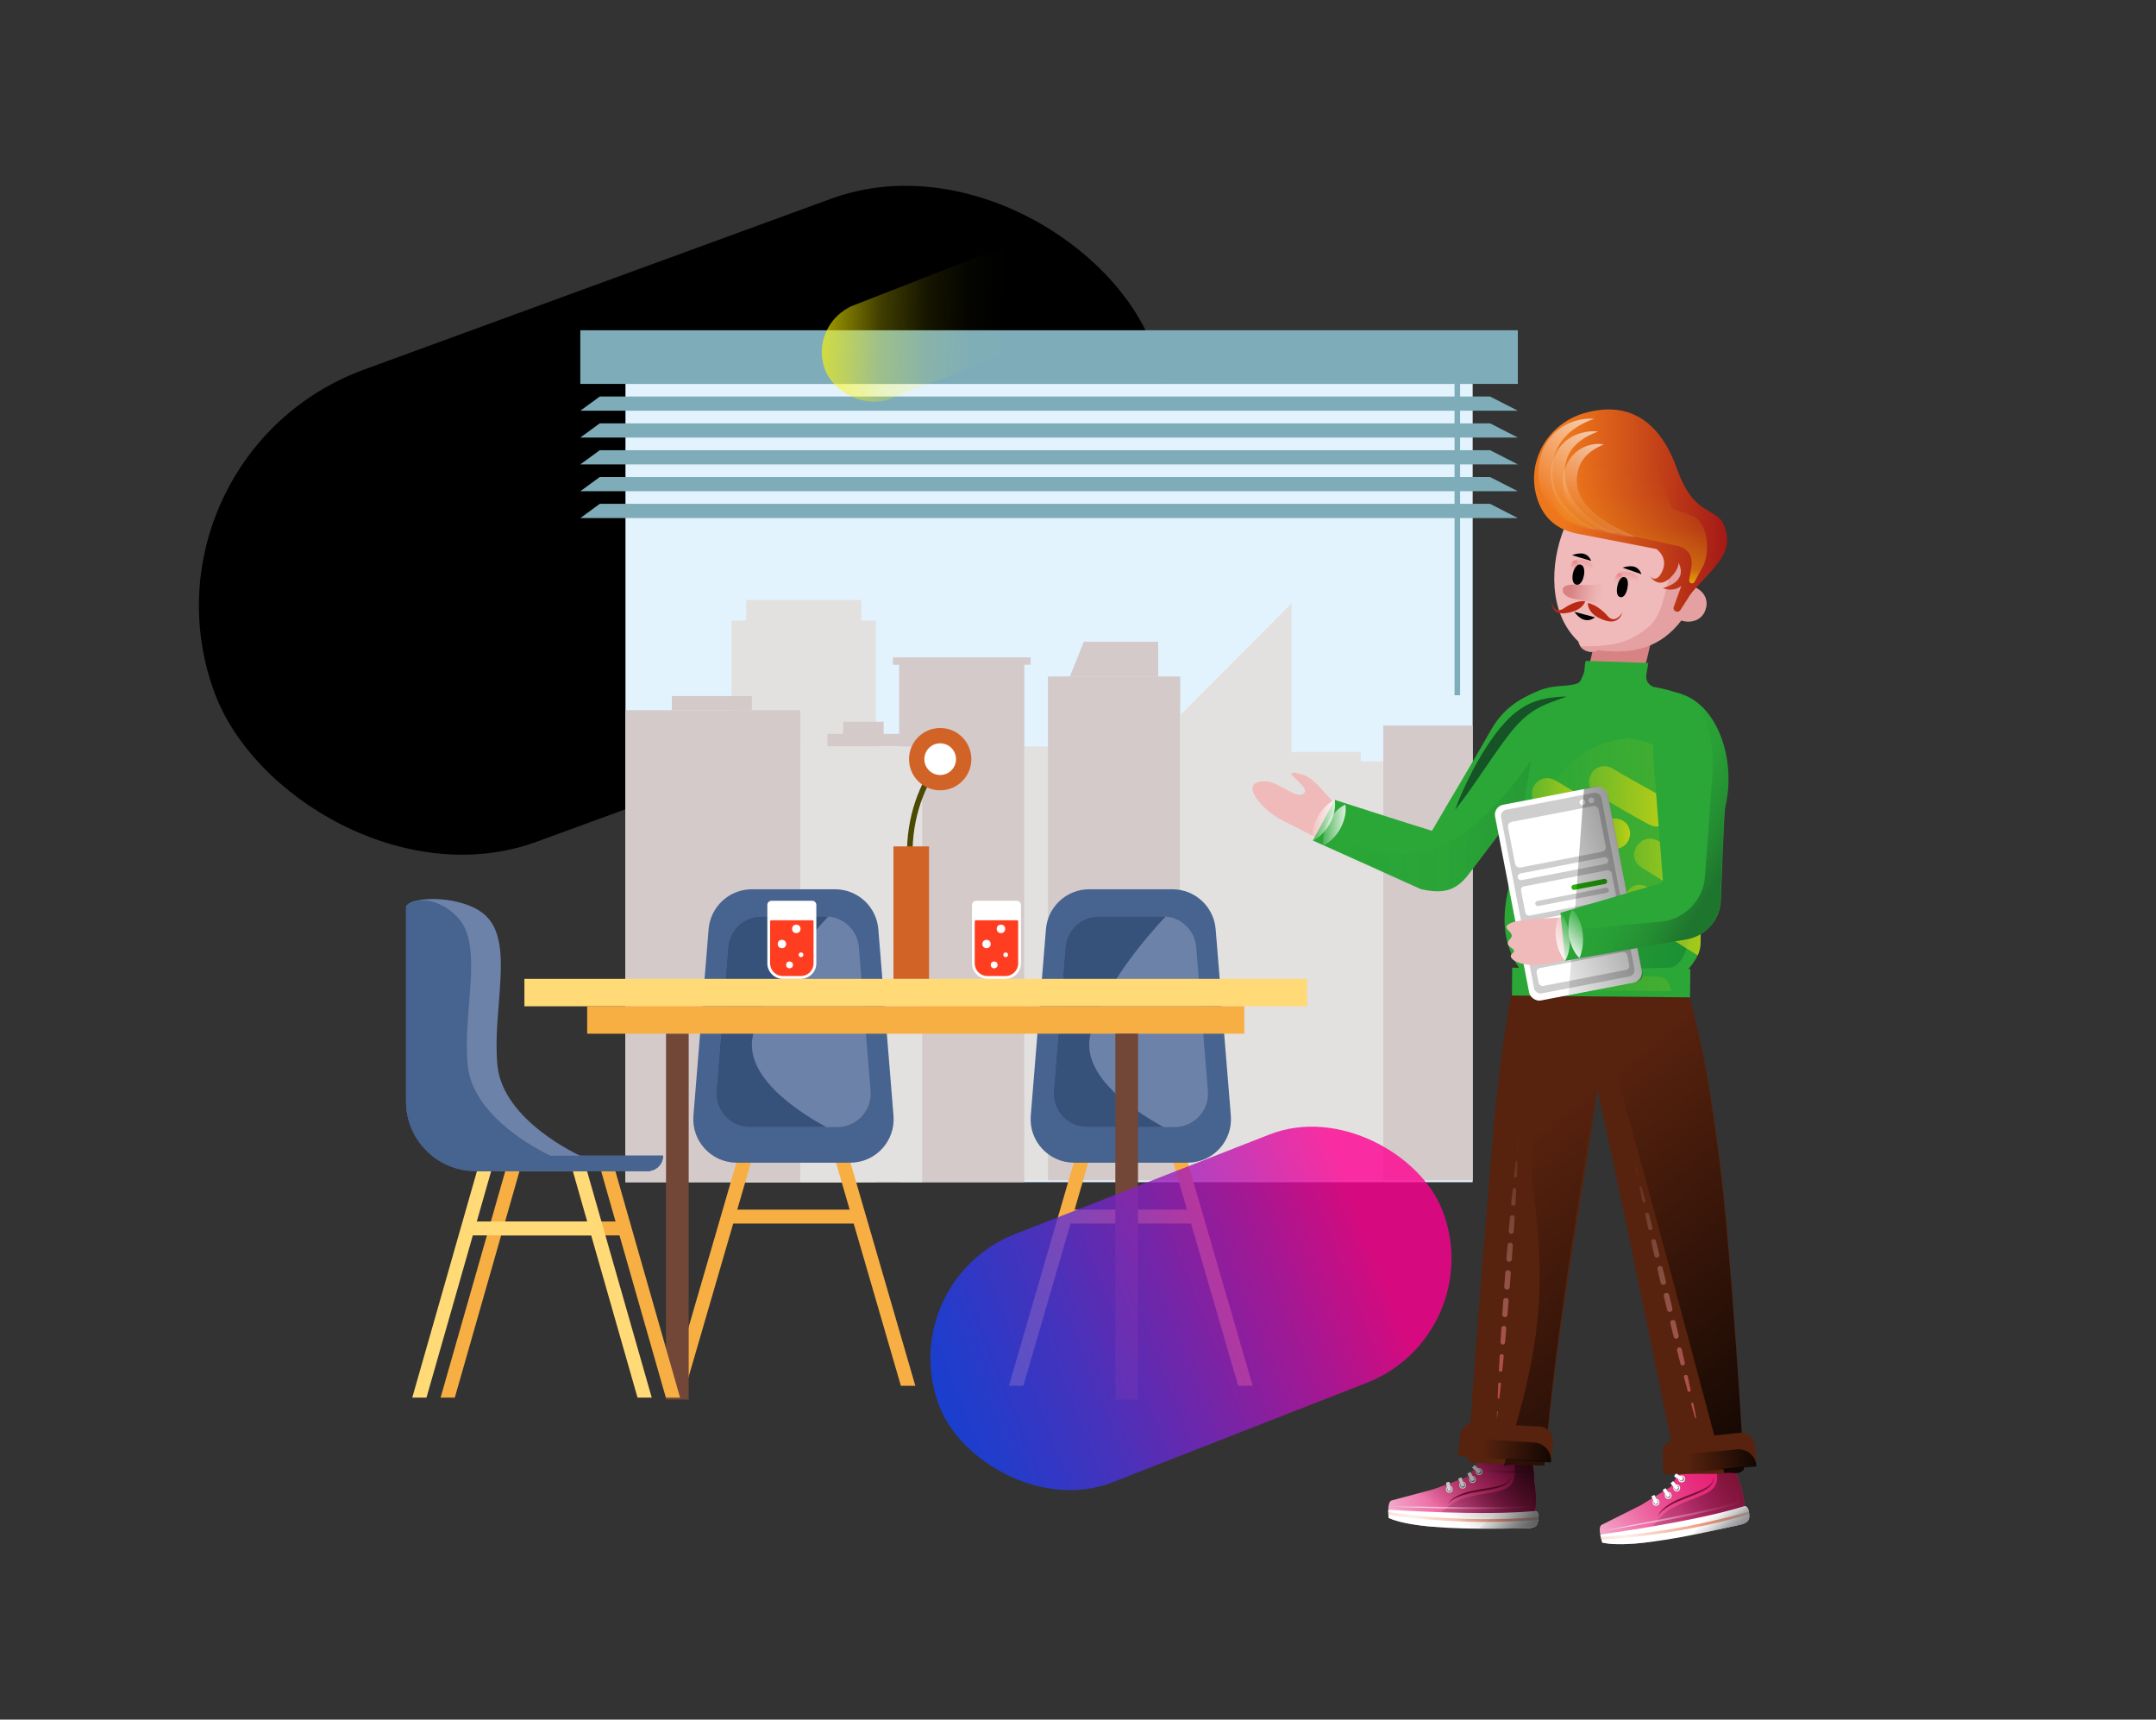 <svg xmlns="http://www.w3.org/2000/svg" xmlns:xlink="http://www.w3.org/1999/xlink" id="a" viewBox="0 0 775 618"><rect x="0" y="0" width="775" height="618" fill="#333333" stroke="none"/><defs><linearGradient id="b" x1="-9888" x2="-9795.48" y1="-12429.23" y2="-12429.23" gradientTransform="matrix(2.1 0 0 2.54 21067.88 31984.36)" gradientUnits="userSpaceOnUse"><stop offset="0" stop-color="#0048ff"/><stop offset=".08" stop-color="#0845fb"/><stop offset=".22" stop-color="#213ef0"/><stop offset=".4" stop-color="#4933df"/><stop offset=".6" stop-color="#8023c7"/><stop offset=".83" stop-color="#c510a9"/><stop offset="1" stop-color="#ff0091"/></linearGradient><linearGradient id="c" x1="4161.52" x2="4217.88" y1="5623.16" y2="5623.16" gradientTransform="rotate(-32.95 -6190.448 9147.757)" gradientUnits="userSpaceOnUse"><stop offset="0" stop-color="#f4b1cf"/><stop offset=".1" stop-color="#f197bf"/><stop offset=".31" stop-color="#ed6aa3"/><stop offset=".51" stop-color="#e9458c"/><stop offset=".7" stop-color="#e72c7d"/><stop offset=".87" stop-color="#e51c73"/><stop offset="1" stop-color="#e51770"/></linearGradient><linearGradient id="e" x1="4154.57" x2="4217.88" y1="5623.99" y2="5623.99" gradientTransform="rotate(-32.95 -6190.448 9147.757)" gradientUnits="userSpaceOnUse"><stop offset="0" stop-color="#1b1837" stop-opacity="0"/><stop offset=".19" stop-color="rgba(40,23,54,.15)" stop-opacity=".15"/><stop offset=".58" stop-color="rgba(76,21,51,.53)" stop-opacity=".53"/><stop offset="1" stop-color="#781331"/></linearGradient><linearGradient id="f" x1="4161.78" x2="4211.73" y1="5626.11" y2="5626.11" gradientTransform="rotate(-32.95 -6190.448 9147.757)" gradientUnits="userSpaceOnUse"><stop offset="0" stop-color="#ec6e3a" stop-opacity=".2"/><stop offset=".15" stop-color="rgba(235,107,57,.32)" stop-opacity=".32"/><stop offset="1" stop-color="#ea5f34"/></linearGradient><linearGradient id="g" x1="6260.64" x2="6263.79" y1="-2563.01" y2="-2563.01" gradientTransform="rotate(30.89 -2166.71 -11256.618)" gradientUnits="userSpaceOnUse"><stop offset="0" stop-color="#fff"/><stop offset="1" stop-color="#fff"/></linearGradient><linearGradient xlink:href="#g" id="h" x1="5052.92" x2="5056.08" y1="-4902.4" y2="-4902.4" gradientTransform="rotate(49.93 -3010.252 -6966.072)"/><linearGradient xlink:href="#g" id="i" x1="3616.53" x2="3619.7" y1="-6369.99" y2="-6369.99" gradientTransform="rotate(64.79 -3338.405 -5297.697)"/><linearGradient xlink:href="#g" id="j" x1="4412.42" x2="4415.58" y1="-5652.52" y2="-5652.52" gradientTransform="rotate(57.05 -3186.977 -6067.507)"/><linearGradient id="k" x1="581.95" x2="624.45" y1="557.68" y2="530.14" gradientUnits="userSpaceOnUse"><stop offset="0" stop-color="#fff" stop-opacity=".83"/><stop offset=".11" stop-color="rgba(255,255,255,.81)" stop-opacity=".81"/><stop offset=".25" stop-color="rgba(255,255,255,.74)" stop-opacity=".74"/><stop offset=".4" stop-color="rgba(255,255,255,.64)" stop-opacity=".64"/><stop offset=".58" stop-color="rgba(255,255,255,.49)" stop-opacity=".49"/><stop offset=".76" stop-color="rgba(255,255,255,.29)" stop-opacity=".29"/><stop offset=".95" stop-color="rgba(255,255,255,.06)" stop-opacity=".06"/><stop offset="1" stop-color="#fff" stop-opacity="0"/></linearGradient><linearGradient xlink:href="#e" id="l" x1="595.56" x2="616.66" y1="545.08" y2="531.41"/><linearGradient id="m" x1="4201.75" x2="4200.81" y1="5639.65" y2="5628.93" gradientTransform="rotate(-32.95 -6190.448 9147.757)" gradientUnits="userSpaceOnUse"><stop offset="0" stop-color="#8e9093"/><stop offset=".13" stop-color="rgba(142,144,147,.96)" stop-opacity=".96"/><stop offset=".31" stop-color="rgba(142,144,147,.85)" stop-opacity=".85"/><stop offset=".51" stop-color="rgba(142,144,147,.66)" stop-opacity=".66"/><stop offset=".73" stop-color="rgba(142,144,147,.4)" stop-opacity=".4"/><stop offset=".96" stop-color="rgba(142,144,147,.07)" stop-opacity=".07"/><stop offset="1" stop-color="#8e9093" stop-opacity="0"/></linearGradient><linearGradient xlink:href="#c" id="n" x1="4492.22" x2="4548.54" y1="5177.79" y2="5177.79" gradientTransform="rotate(-21.34 -9782.042 13454.428)"/><linearGradient xlink:href="#e" id="p" x1="4485.28" x2="4548.54" y1="5178.63" y2="5178.63" gradientTransform="rotate(-21.34 -9782.042 13454.428)"/><linearGradient xlink:href="#f" id="q" x1="4492.48" x2="4542.41" y1="5180.74" y2="5180.74" gradientTransform="rotate(-21.34 -9782.042 13454.428)"/><linearGradient xlink:href="#g" id="r" x1="6006.69" x2="6009.85" y1="-3056.19" y2="-3056.19" gradientTransform="rotate(42.5 -1338.544 -8306.772)"/><linearGradient xlink:href="#g" id="s" x1="4651.97" x2="4655.13" y1="-5285.74" y2="-5285.74" gradientTransform="rotate(61.54 -2292.794 -5841.478)"/><linearGradient xlink:href="#g" id="t" x1="3130.7" x2="3133.86" y1="-6637.71" y2="-6637.71" gradientTransform="rotate(76.4 -2730.404 -4711.093)"/><linearGradient xlink:href="#g" id="u" x1="3967.04" x2="3970.21" y1="-5983.21" y2="-5983.21" gradientTransform="rotate(68.66 -2523.149 -5246.46)"/><linearGradient xlink:href="#e" id="v" x1="4527.34" x2="4547.1" y1="5170.72" y2="5170.72" gradientTransform="rotate(-21.34 -9782.042 13454.428)"/><linearGradient xlink:href="#k" id="w" x1="504.36" x2="551.51" y1="549.98" y2="531.57"/><linearGradient xlink:href="#e" id="x" x1="520.23" x2="543.63" y1="540.38" y2="531.24"/><linearGradient xlink:href="#m" id="y" x1="4532.43" x2="4531.49" y1="5194.3" y2="5183.57" gradientTransform="rotate(-21.34 -9782.042 13454.428)"/><linearGradient id="z" x1="626.6" x2="653.92" y1="517.44" y2="557.95" gradientTransform="scale(-1 1) rotate(-.9 45.803 75064.737)" gradientUnits="userSpaceOnUse"><stop offset="0" stop-opacity=".8"/><stop offset=".73" stop-opacity="0"/></linearGradient><linearGradient xlink:href="#z" id="aa" x1="532.94" x2="654.87" y1="517.94" y2="367.36"/><linearGradient id="ab" x1="4652.93" x2="4653.22" y1="-73.45" y2="-69.42" gradientTransform="rotate(11.44 1228.315 -20237.721)" gradientUnits="userSpaceOnUse"><stop offset="0" stop-color="#ea8282" stop-opacity=".6"/><stop offset=".12" stop-color="rgba(235,141,141,.68)" stop-opacity=".68"/><stop offset=".35" stop-color="rgba(237,160,160,.82)" stop-opacity=".82"/><stop offset=".57" stop-color="rgba(238,174,174,.92)" stop-opacity=".92"/><stop offset=".77" stop-color="rgba(239,183,183,.98)" stop-opacity=".98"/><stop offset=".92" stop-color="#f0baba"/></linearGradient><linearGradient xlink:href="#ab" id="ac" x1="4635.78" x2="4636.06" y1="-74.45" y2="-70.42"/><linearGradient id="ad" x1="564.68" x2="577.52" y1="211.34" y2="212.89" gradientUnits="userSpaceOnUse"><stop offset="0" stop-color="#d78283"/><stop offset=".33" stop-color="#e29c9c"/><stop offset=".69" stop-color="#ecb2b2"/><stop offset=".92" stop-color="#f0baba"/></linearGradient><linearGradient id="ae" x1="512.99" x2="685.86" y1="352.79" y2="352.79" gradientTransform="scale(-1 1) rotate(-.9 45.803 75064.737)" gradientUnits="userSpaceOnUse"><stop offset="0" stop-color="#ffd500" stop-opacity=".7"/><stop offset=".09" stop-color="rgba(253,215,0,.6)" stop-opacity=".6"/><stop offset=".36" stop-color="rgba(248,221,0,.35)" stop-opacity=".35"/><stop offset=".58" stop-color="rgba(244,225,0,.16)" stop-opacity=".16"/><stop offset=".75" stop-color="rgba(242,228,0,.04)" stop-opacity=".04"/><stop offset=".84" stop-color="#f2e500" stop-opacity="0"/></linearGradient><linearGradient id="af" x1="555.23" x2="625.01" y1="182.75" y2="182.75" gradientTransform="scale(-1 1) rotate(-.9 45.803 75064.737)" gradientUnits="userSpaceOnUse"><stop offset="0" stop-color="#a41916"/><stop offset=".84" stop-color="#ee771b"/></linearGradient><linearGradient xlink:href="#ae" id="ag" x1="3080.39" x2="3062.86" y1="-1158.81" y2="-1211.23" gradientTransform="rotate(18.39 -2394.562 -8181.388)"/><linearGradient id="ah" x1="583.04" x2="563.96" y1="158.8" y2="186.15" gradientUnits="userSpaceOnUse"><stop offset="0" stop-color="#fff" stop-opacity=".7"/><stop offset="1" stop-color="#fff" stop-opacity="0"/></linearGradient><linearGradient id="ai" x1="581.57" x2="557.42" y1="155.62" y2="183.42" gradientUnits="userSpaceOnUse"><stop offset="0" stop-color="#fff" stop-opacity=".7"/><stop offset="1" stop-color="#fff" stop-opacity="0"/></linearGradient><linearGradient id="aj" x1="586.84" x2="569.21" y1="165.85" y2="187.28" gradientUnits="userSpaceOnUse"><stop offset="0" stop-color="#fff" stop-opacity=".7"/><stop offset="1" stop-color="#fff" stop-opacity="0"/></linearGradient><linearGradient id="ak" x1="-1789.92" x2="-1790.54" y1="-256.92" y2="-250.27" gradientTransform="scale(-1 1) rotate(-1.32 18913.948 -52483.27)" gradientUnits="userSpaceOnUse"><stop offset="0" stop-color="#ee8083"/><stop offset=".11" stop-color="rgba(238,128,131,.8)" stop-opacity=".8"/><stop offset=".32" stop-color="rgba(238,128,131,.46)" stop-opacity=".46"/><stop offset=".49" stop-color="rgba(238,128,131,.21)" stop-opacity=".21"/><stop offset=".61" stop-color="rgba(238,128,131,.06)" stop-opacity=".06"/><stop offset=".68" stop-color="#ee8083" stop-opacity="0"/></linearGradient><linearGradient xlink:href="#ak" id="al" x1="-1774.02" x2="-1774.64" y1="-261.1" y2="-254.45"/><linearGradient xlink:href="#z" id="am" x1="570.91" x2="604.41" y1="360.55" y2="360.55" gradientTransform="scale(-1 1) rotate(-4.27 2176.917 15579.313)"/><linearGradient xlink:href="#z" id="an" x1="632.43" x2="665.94" y1="782.19" y2="782.19" gradientTransform="scale(-1 1) rotate(4.85 3051.206 -14265.545)"/><linearGradient id="ao" x1="576.06" x2="544.52" y1="498.12" y2="407.04" gradientUnits="userSpaceOnUse"><stop offset="0" stop-color="#e95358"/><stop offset="1" stop-color="#fff" stop-opacity="0"/></linearGradient><linearGradient xlink:href="#ao" id="ap" x1="572.32" x2="540.78" y1="499.41" y2="408.33"/><linearGradient xlink:href="#ao" id="aq" x1="568.59" x2="537.05" y1="500.7" y2="409.62"/><linearGradient xlink:href="#ao" id="ar" x1="564.85" x2="533.31" y1="502" y2="410.92"/><linearGradient xlink:href="#ao" id="as" x1="561.1" x2="529.57" y1="503.3" y2="412.21"/><linearGradient xlink:href="#ao" id="at" x1="557.35" x2="525.82" y1="504.59" y2="413.51"/><linearGradient xlink:href="#ao" id="au" x1="553.61" x2="522.07" y1="505.89" y2="414.81"/><linearGradient xlink:href="#ao" id="av" x1="549.86" x2="518.32" y1="507.19" y2="416.11"/><linearGradient xlink:href="#ao" id="aw" x1="546.12" x2="514.58" y1="508.48" y2="417.4"/><linearGradient xlink:href="#ao" id="ax" x1="542.39" x2="510.85" y1="509.77" y2="418.69"/><linearGradient xlink:href="#ao" id="ay" x1="539" x2="507.47" y1="510.95" y2="419.87"/><linearGradient xlink:href="#ao" id="az" x1="613.2" x2="586.37" y1="419.94" y2="419.52"/><linearGradient xlink:href="#ao" id="ba" x1="613.05" x2="586.22" y1="429.61" y2="429.19"/><linearGradient xlink:href="#ao" id="bb" x1="612.89" x2="586.07" y1="439.26" y2="438.84"/><linearGradient xlink:href="#ao" id="bc" x1="612.74" x2="585.92" y1="448.93" y2="448.51"/><linearGradient xlink:href="#ao" id="bd" x1="612.59" x2="585.76" y1="458.59" y2="458.17"/><linearGradient xlink:href="#ao" id="be" x1="612.44" x2="585.61" y1="468.25" y2="467.83"/><linearGradient xlink:href="#ao" id="bf" x1="612.29" x2="585.46" y1="477.92" y2="477.5"/><linearGradient xlink:href="#ao" id="bg" x1="612.13" x2="585.31" y1="487.59" y2="487.16"/><linearGradient xlink:href="#ao" id="bh" x1="611.98" x2="585.15" y1="497.25" y2="496.83"/><linearGradient xlink:href="#ao" id="bi" x1="611.83" x2="585" y1="506.91" y2="506.49"/><linearGradient xlink:href="#ao" id="bj" x1="611.71" x2="584.89" y1="514.39" y2="513.97"/><linearGradient xlink:href="#ae" id="bk" x1="498.92" x2="701.61" y1="304.04" y2="304.04"/><linearGradient id="bl" x1="498.94" x2="703.1" y1="297.08" y2="297.08" gradientTransform="scale(-1 1) rotate(-.9 45.803 75064.737)" gradientUnits="userSpaceOnUse"><stop offset="0" stop-color="#165327"/><stop offset=".31" stop-color="rgba(22,83,39,.64)" stop-opacity=".64"/><stop offset=".76" stop-color="rgba(22,83,39,.18)" stop-opacity=".18"/><stop offset="1" stop-color="#165327" stop-opacity="0"/></linearGradient><linearGradient id="bm" x1="507.4" x2="691.86" y1="317.97" y2="317.97" gradientTransform="scale(-1 1) rotate(-.9 45.803 75064.737)" gradientUnits="userSpaceOnUse"><stop offset="0" stop-color="#028837"/><stop offset=".13" stop-color="rgba(5,127,52,.84)" stop-opacity=".84"/><stop offset=".54" stop-color="rgba(14,103,45,.39)" stop-opacity=".39"/><stop offset=".84" stop-color="rgba(19,88,40,.11)" stop-opacity=".11"/><stop offset="1" stop-color="#165327" stop-opacity="0"/></linearGradient><linearGradient xlink:href="#bl" id="bn" x1="563.27" x2="521.65" y1="271" y2="270.34"/><linearGradient id="bo" x1="481.89" x2="469.79" y1="294.86" y2="294.67" gradientUnits="userSpaceOnUse"><stop offset="0" stop-color="#fff"/><stop offset="1" stop-color="#fff" stop-opacity="0"/></linearGradient><linearGradient xlink:href="#bo" id="bp" x1="485.7" x2="473.6" y1="296.57" y2="296.38"/><linearGradient id="br" x1="573.34" x2="603.51" y1="285.49" y2="285.49" gradientTransform="scale(-1 1) rotate(-.9 45.803 75064.737)" gradientUnits="userSpaceOnUse"><stop offset="0" stop-color="#bccf16"/><stop offset="1" stop-color="#bccf16" stop-opacity=".4"/></linearGradient><linearGradient xlink:href="#br" id="bs" x1="591.54" x2="614.49" y1="311.88" y2="311.88"/><linearGradient xlink:href="#br" id="bt" x1="553.55" x2="590.31" y1="330.65" y2="330.65"/><linearGradient xlink:href="#br" id="bu" x1="601.2" x2="624.01" y1="288.31" y2="288.31"/><linearGradient xlink:href="#br" id="bv" x1="560.8" x2="586.93" y1="310.65" y2="310.65"/><linearGradient xlink:href="#br" id="bw" x1="588.49" x2="599.57" y1="299.04" y2="299.04"/><linearGradient id="bx" x1="-3287.08" x2="-3241.2" y1="-157.87" y2="-164.32" gradientTransform="scale(-1 1) rotate(26.69 -2934.302 5767.795)" gradientUnits="userSpaceOnUse"><stop offset="0" stop-opacity=".4"/><stop offset="1" stop-opacity="0"/></linearGradient><linearGradient id="by" x1="544.5" x2="684" y1="322.56" y2="244.61" gradientTransform="scale(-1 1) rotate(-.9 45.803 75064.737)" gradientUnits="userSpaceOnUse"><stop offset=".09" stop-color="#165327"/><stop offset=".16" stop-color="rgba(22,83,39,.7)" stop-opacity=".7"/><stop offset=".24" stop-color="rgba(22,83,39,.39)" stop-opacity=".39"/><stop offset=".33" stop-color="rgba(22,83,39,.17)" stop-opacity=".17"/><stop offset=".42" stop-color="rgba(22,83,39,.04)" stop-opacity=".04"/><stop offset=".53" stop-color="#165327" stop-opacity="0"/></linearGradient><linearGradient xlink:href="#bo" id="bz" x1="561.27" x2="571.61" y1="340.83" y2="330.25"/><linearGradient xlink:href="#bo" id="ca" x1="556.43" x2="567.05" y1="341.42" y2="331.94"/><linearGradient xlink:href="#bl" id="cb" x1="613.57" x2="586.3" y1="273.96" y2="273.53"/><linearGradient id="cc" x1="-2984.26" x2="-2809.51" y1="974.27" y2="974.27" gradientTransform="matrix(.451 .165 -.178 .425 1830.45 184.64)" gradientUnits="userSpaceOnUse"><stop offset="0" stop-color="#fff600" stop-opacity="0"/><stop offset=".08" stop-color="rgba(255,246,0,.04)" stop-opacity=".04"/><stop offset=".22" stop-color="rgba(255,246,0,.13)" stop-opacity=".13"/><stop offset=".4" stop-color="rgba(255,246,0,.29)" stop-opacity=".29"/><stop offset=".6" stop-color="rgba(255,246,0,.5)" stop-opacity=".5"/><stop offset=".83" stop-color="rgba(255,246,0,.78)" stop-opacity=".78"/><stop offset="1" stop-color="#fff600"/></linearGradient><clipPath id="d"><path d="m575.75 548 14-7.01 10.86-6.68s3.1-4.4 3.57-8.97c0 0-.01-1.47 3.33-2.11 3.34-.64 13.72-2.61 13.72-2.61s1.5 2.51 1.62 4.51c0 0 1.3 2.89 1.69 5.76 0 0 2 4.09 2.59 10.4 0 0 .76 0 1.12 1.87.71 3.69-1.69 4.47-1.69 4.47l-35.38 6.77s-9.13 1.23-15.23-.02c0 0-1.88-5.54-.2-6.38Z" class="ci"/></clipPath><clipPath id="o"><path d="m500.24 539.23 15.12-4.04 11.98-4.35s3.92-3.68 5.3-8.07c0 0 .28-1.44 3.69-1.39 3.4.05 13.97.22 13.97.22s.97 2.77.68 4.74c0 0 .69 3.09.5 5.99 0 0 1.14 4.41.45 10.71 0 0 .74.16.72 2.06-.04 3.75-2.55 4.03-2.55 4.03l-36.02-.52s-9.19-.65-14.91-3.1c0 0-.74-5.81 1.08-6.29Z" class="ci"/></clipPath><clipPath id="bq"><path d="M608.31 267.15c-.65 12.32 2.53 52.61 2.82 63.01.29 10.4 1.13 11.66-4.59 18.65-7.91 1.22-60.79 1.38-61.68-.53-4.35-9.38-9.88-53.1 4.51-68.89 18.57-20.37 58.95-12.25 58.95-12.25Z" class="ci"/></clipPath><style>.ce,.cg,.ch,.ci,.ck,.cl,.cm,.cn,.co,.cq,.cr,.ct,.cu,.cv,.cw,.cx,.cz,.dc,.dd,.de,.fx{stroke-width:0}.ci{fill:none}.ce{fill:#f0baba}.cg{fill:#57220e}.ch{fill:#808081}.ck{fill:#7eadb9}.cl{fill:#6c82a8}.cm{fill:#cecece}.cn{fill:#37527a}.co{fill:#f7af43}.cq{fill:#d26326}.cr{fill:#724737}.ct{fill:#000}.cu{fill:#ffda77}.cv{fill:#47638f}.gf{opacity:.7}.cw{fill:#fefefe}.cx{fill:#ff3e21}.cz{fill:#b92a15}.dc{fill:#2aa737}.dd{fill:#fff}.de{fill:#e3e1df}.fx{fill:#d4caca}</style></defs><rect width="359.44" height="180.67" x="66.1" y="96.62" class="ct" rx="90.34" ry="90.34" transform="rotate(-20.09 245.862 186.988)"/><path d="M224.83 137.96h304.54v286.9H224.83z" style="fill:#e2f3fe;stroke-width:0"/><path d="M262.98 223.02h51.88v201.84h-51.88z" class="de"/><path d="M268.21 215.6h41.41v209.27h-41.41z" class="de"/><path d="M224.83 255.23h62.86v169.64h-62.86z" class="fx"/><path d="M368.2 268.25h8.49V424.2h-8.49z" class="de"/><path d="M376.69 243.1h47.55v181.1h-47.55zM323.21 236.26h45v188.6h-45z" class="fx"/><path d="M320.95 236.26h49.52v2.64h-49.52zM497.23 260.76h32.14V424.2h-32.14z" class="fx"/><path d="M464.26 424.2h-40.02V257.02l40.02-40.16V424.2z" class="de"/><path d="M416.33 230.62H389.6l-5 12.48h31.73v-12.48z" class="fx"/><path d="M445.99 273.61h51.24V424.2h-51.24zM454.06 270.22h35.1v3.39h-35.1z" class="de"/><path d="M297.4 263.75h25.94v4.5H297.4z" class="fx"/><path d="M303.08 259.38h14.57v4.5h-14.57z" class="fx"/><path d="M287.7 268.25h43.79v156.61H287.7z" class="de"/><path d="M241.5 250.14h28.78v5.09H241.5z" class="fx"/><path d="M323.83 498.03h5.2l-23.68-81.45h-5.21l5.28 18.15h-40.41l5.28-18.15h-5.21l-23.68 81.45h5.2l16.96-58.3h43.31l16.96 58.3z" class="co"/><path d="M305.62 417.85h-40.8c-9.12 0-16.3-7.79-15.56-16.88l5.46-67.03c.66-8.11 7.43-14.35 15.56-14.35h29.88c8.13 0 14.9 6.24 15.56 14.35l5.46 67.03c.74 9.09-6.44 16.88-15.56 16.88Z" class="cv"/><path d="M300.94 405.06H269.5c-7.03 0-12.56-6-11.99-13.01l4.21-51.65c.51-6.25 5.73-11.06 11.99-11.06h23.03c6.27 0 11.49 4.81 11.99 11.06l4.21 51.65c.57 7.01-4.96 13.01-11.99 13.01Z" class="cl"/><path d="M297.02 405.06c-12.07-6.61-30.07-19.15-26.22-33.56 4.63-17.36 21-35.84 26.93-42.11-.33-.03-.66-.05-.99-.05h-23.03c-6.27 0-11.49 4.81-11.99 11.06l-4.21 51.65c-.57 7.01 4.96 13.01 11.99 13.01h27.52Z" class="cn"/><path d="M445.09 498.03h5.21l-23.69-81.45h-5.21l5.28 18.15h-40.4l5.27-18.15h-5.2l-23.69 81.45h5.21l16.95-58.3h43.32l16.95 58.3z" class="co"/><path d="M426.88 417.85h-40.8c-9.12 0-16.3-7.79-15.56-16.88l5.46-67.03c.66-8.11 7.43-14.35 15.56-14.35h29.88c8.13 0 14.9 6.24 15.56 14.35l5.46 67.03c.74 9.09-6.44 16.88-15.56 16.88Z" class="cv"/><path d="M422.2 405.06h-31.44c-7.03 0-12.56-6-11.99-13.01l4.21-51.65c.51-6.25 5.73-11.06 11.99-11.06H418c6.27 0 11.49 4.81 11.99 11.06l4.21 51.65c.57 7.01-4.96 13.01-11.99 13.01Z" class="cl"/><path d="M418.28 405.06c-12.07-6.61-30.07-19.15-26.22-33.56 4.63-17.36 21-35.84 26.93-42.11-.33-.03-.66-.05-.99-.05h-23.03c-6.27 0-11.49 4.81-11.99 11.06l-4.21 51.65c-.57 7.01 4.96 13.01 11.99 13.01h27.52Z" class="cn"/><path d="M188.5 351.78h281.36v9.86H188.5z" class="cu"/><path d="M211.07 361.64h236.21v9.86H211.07z" class="co"/><path d="M239.41 371.49h8.15v131.48h-8.15zM400.92 371.49h8.15v131.48h-8.15z" class="cr"/><path d="M239.35 502.29h5.11l-23.27-81.45h-5.11l5.18 18.15h-39.69l5.18-18.15h-5.11l-23.27 81.45h5.11l16.66-58.3h42.55l16.66 58.3z" class="co"/><path d="M229.17 502.29h5.11l-23.27-81.45h-5.11l5.18 18.15h-39.69l5.18-18.15h-5.11l-23.27 81.45h5.11l16.66-58.3h42.55l16.66 58.3z" class="cu"/><path d="M145.97 325.74v70.12c0 13.79 11.18 24.98 24.98 24.98h61.86c3.05 0 5.51-2.47 5.51-5.51h-40.46s-27.74-12.44-29.72-32.37c-1.98-19.93 6.13-43.55-3.96-53.63-7.6-7.58-15.93-6.43-18.2-3.59Z" class="cv"/><path d="M145.97 325.74v70.12c0 13.79 11.18 24.98 24.98 24.98h61.86c3.05 0 5.51-2.47 5.51-5.51h-40.46s-27.74-12.44-29.72-32.37c-1.98-19.93 6.13-43.55-3.96-53.63-7.6-7.58-15.93-6.43-18.2-3.59Z" class="cv"/><path d="M208.54 415.33s-27.74-12.44-29.72-32.37c-1.98-19.93 6.13-43.55-3.96-53.63-7.6-7.58-26.56-7.58-28.88-3.59l10.68 70.12c0 13.79 11.18 24.98 24.98 24.98h26.79l.12-5.51Z" class="cl"/><path d="M145.97 325.74v70.12c0 13.79 11.18 24.98 24.98 24.98h61.86c3.05 0 5.51-2.47 5.51-5.51h-40.46s-27.74-12.44-29.72-32.37c-1.98-19.93 6.13-43.55-3.96-53.63-7.6-7.58-15.93-6.43-18.2-3.59Z" class="cv"/><circle cx="285.84" cy="333.83" r="1.52" class="cw"/><circle cx="280.67" cy="339.26" r="1.5" class="cw"/><circle cx="283.4" cy="346.77" r="1.23" class="cw"/><circle cx="287.54" cy="343.14" r=".85" class="cw"/><path d="M277.3 323.73h14.66c.82 0 1.48.66 1.48 1.48v20.98c0 3.09-2.51 5.59-5.59 5.59h-6.43c-3.09 0-5.59-2.51-5.59-5.59v-20.98c0-.82.66-1.48 1.48-1.48Z" class="dd"/><path d="M292.44 331.2v14.98a4.59 4.59 0 0 1-4.59 4.59h-6.43a4.59 4.59 0 0 1-4.59-4.59V331.2c0-.26.22-.48.48-.48h14.66c.26 0 .48.21.48.48Z" class="cx"/><circle cx="286.24" cy="333.83" r="1.52" class="cw"/><circle cx="281.07" cy="339.26" r="1.5" class="cw"/><circle cx="283.8" cy="346.77" r="1.23" class="cw"/><circle cx="287.94" cy="343.14" r=".85" class="cw"/><path d="M350.86 323.73h14.66c.82 0 1.48.66 1.48 1.48v20.98c0 3.09-2.51 5.59-5.59 5.59h-6.43c-3.09 0-5.59-2.51-5.59-5.59v-20.98c0-.82.66-1.48 1.48-1.48Z" class="dd"/><path d="M365.99 331.21v14.98a4.59 4.59 0 0 1-4.59 4.59h-6.43a4.59 4.59 0 0 1-4.59-4.59v-14.98c0-.26.22-.48.48-.48h14.66c.26 0 .48.21.48.48Z" class="cx"/><circle cx="359.8" cy="333.83" r="1.52" class="cw"/><circle cx="354.62" cy="339.26" r="1.5" class="cw"/><circle cx="357.36" cy="346.77" r="1.23" class="cw"/><circle cx="361.5" cy="343.14" r=".85" class="cw"/><path d="M327.1 310.05c-.69-13.9 3.03-25.94 10.4-36.43" style="stroke:#4b4a02;stroke-miterlimit:10;stroke-width:2px;fill:none"/><circle cx="337.96" cy="272.83" r="11.2" class="cq"/><circle cx="337.96" cy="272.83" r="5.69" class="dd"/><path d="M321.17 304.18h12.79v47.6h-12.79z" class="cq"/><rect width="194.04" height="95.85" x="331.07" y="422.32" rx="47.92" ry="47.92" style="fill:url(#b);opacity:.8;stroke-width:0" transform="rotate(-21.37 428.036 470.208)"/><path d="M208.6 118.68h337.01v19.29H208.6zM545.61 147.61H208.6l7-5.11h320.01l10 5.11zM545.61 157.25H208.6l7-5.11h320.01l10 5.11zM545.61 166.9H208.6l7-5.11h320.01l10 5.11z" class="ck"/><path d="M545.61 176.54H208.6l7-5.11h320.01l10 5.11z" style="fill:#7eadb9;stroke-width:0"/><path d="M545.61 186.19H208.6l7-5.12h320.01l10 5.12z" class="ck"/><path d="M523.85 137.96v111.9" style="stroke:#7eadb9;stroke-miterlimit:10;stroke-width:2px;fill:none"/><path d="m575.75 548 14-7.01 10.86-6.68s3.1-4.4 3.57-8.97c0 0-.01-1.47 3.33-2.11 3.34-.64 13.72-2.61 13.72-2.61s1.5 2.51 1.62 4.51c0 0 1.3 2.89 1.69 5.76 0 0 2 4.09 2.59 10.4 0 0 .76 0 1.12 1.87.71 3.69-1.69 4.47-1.69 4.47l-35.38 6.77s-9.13 1.23-15.23-.02c0 0-1.88-5.54-.2-6.38Z" style="fill:url(#c);stroke-width:0"/><g style="clip-path:url(#d)"><path d="M612.64 522.25c2.2 1.03 3.58 3.13 4.29 6.15 2.13 9.07-6.2 8.34-15.94 13.6-5.81 3.14-5.71 7.4-14.22 12.31l37.9-7.23s4.29-.24 3.58-3.93c-.36-1.87-1.12-1.87-1.12-1.87-.59-6.31-2.59-10.4-2.59-10.4-.39-2.88-1.69-5.76-1.69-5.76-.12-1.99-1.62-4.51-1.62-4.51s-4.55.86-8.59 1.63Z" style="fill:url(#e);stroke-width:0"/></g><path d="M576.03 551.38s32.9-4.46 51.1-10.09c0 0 1.32-.21 1.58 2.45.24 2.49.17 3.64-4.93 4.61-5.1.97-36.17 8.78-47.83 6.02l-.7-2.7.78-.29Z" class="dd"/><path d="M575.54 552.78s23.81-.63 53.18-9.04" style="stroke:url(#f);stroke-miterlimit:10;fill:none"/><ellipse cx="599.66" cy="537.48" class="dd" rx="1.24" ry="1.23" transform="rotate(-89.1 599.65 537.477)"/><circle cx="599.66" cy="537.48" r=".9" class="ch" transform="rotate(-89.1 599.65 537.477)"/><ellipse cx="595.29" cy="539.92" class="dd" rx="1.24" ry="1.23" transform="rotate(-89.1 595.279 539.925)"/><circle cx="595.29" cy="539.92" r=".9" class="ch" transform="rotate(-89.1 595.279 539.925)"/><ellipse cx="602.74" cy="534.78" class="dd" rx="1.24" ry="1.23" transform="rotate(-89.1 602.718 534.777)"/><circle cx="602.74" cy="534.78" r=".9" class="ch" transform="rotate(-89.1 602.718 534.777)"/><ellipse cx="604.52" cy="531.52" class="dd" rx="1.24" ry="1.23" transform="rotate(-89.1 604.501 531.522)"/><circle cx="604.52" cy="531.52" r=".9" class="ch" transform="rotate(-89.1 604.501 531.522)"/><path d="m604.32 532.14-2.42-1.45a.175.175 0 0 1-.06-.23l.47-.79c.05-.08.15-.1.23-.06l2.42 1.45c.08.05.1.15.06.23l-.47.79c-.05.08-.15.1-.23.06Z" style="fill:url(#g);stroke-width:0"/><path d="m602.41 535.36-1.82-2.17a.16.16 0 0 1 .02-.23l.7-.59a.16.16 0 0 1 .23.02l1.82 2.17c.06.07.05.17-.02.23l-.7.59a.16.16 0 0 1-.23-.02Z" style="fill:url(#h);stroke-width:0"/><path d="m594.87 540.49-1.2-2.56c-.04-.08 0-.18.08-.22l.83-.39c.08-.04.18 0 .22.08l1.2 2.56c.04.08 0 .18-.08.22l-.83.39c-.08.04-.18 0-.22-.08Z" style="fill:url(#i);stroke-width:0"/><path d="m599.27 538.01-1.53-2.38a.163.163 0 0 1 .05-.23l.77-.5c.08-.05.18-.03.23.05l1.53 2.38c.05.08.03.18-.05.23l-.77.5c-.08.05-.18.03-.23-.05Z" style="fill:url(#j);stroke-width:0"/><path d="M620.34 524.49c.63 1.17 1.16 2.4 1.58 3.67.42 1.27.75 2.57.93 3.91l-.03-.08c.8 1.21 1.25 2.59 1.62 3.95.36 1.38.61 2.77.79 4.19l.03.24-.24.07c-3.91 1.14-7.88 2.07-11.85 2.98-3.97.91-7.96 1.7-11.96 2.47-3.99.78-8 1.49-12.02 2.14l-12.04 2.01c3.98-.83 7.95-1.75 11.95-2.47l11.97-2.34c3.99-.8 7.96-1.65 11.93-2.5 3.97-.86 7.92-1.81 11.85-2.84l-.21.3c-.13-1.38-.35-2.77-.67-4.13-.32-1.35-.74-2.7-1.46-3.87l-.03-.04v-.04c-.12-1.3-.39-2.61-.75-3.89-.36-1.28-.83-2.52-1.41-3.72Z" style="fill:url(#k);stroke-width:0"/><path d="M595.88 545.09c.28-1.05 1.02-1.91 1.77-2.67.78-.75 1.66-1.4 2.57-1.97 1.82-1.17 3.85-1.96 5.82-2.77 1.99-.77 4-1.49 5.91-2.38.95-.44 1.89-.94 2.66-1.63.39-.34.73-.74.97-1.2.23-.46.37-.98.41-1.51.12 1.08-.36 2.18-1.13 2.98-.77.79-1.71 1.37-2.66 1.88-1.92 1-3.93 1.74-5.9 2.55-2 .75-3.96 1.53-5.8 2.56-.93.5-1.81 1.08-2.62 1.75-.81.66-1.58 1.42-2.01 2.4Z" style="fill:url(#l);stroke-width:0"/><path d="M627.14 541.29c-4.13 1.28-9.02 2.5-14.11 3.61-1.17 2.33-2.73 4.57-4.56 6.71 7.28-1.44 13.31-2.88 15.32-3.26 5.1-.97 5.18-2.13 4.93-4.61-.26-2.66-1.58-2.45-1.58-2.45Z" style="fill:url(#m);stroke-width:0"/><path d="m500.24 539.23 15.12-4.04 11.98-4.35s3.92-3.68 5.3-8.07c0 0 .28-1.44 3.69-1.39 3.4.05 13.97.22 13.97.22s.97 2.77.68 4.74c0 0 .69 3.09.5 5.99 0 0 1.14 4.41.45 10.71 0 0 .74.16.72 2.06-.04 3.75-2.55 4.03-2.55 4.03l-36.02-.52s-9.19-.65-14.91-3.1c0 0-.74-5.81 1.08-6.29Z" style="fill:url(#n);stroke-width:0"/><g style="clip-path:url(#o)"><path d="M541.54 521.47c1.95 1.46 2.88 3.79 2.97 6.89.27 9.31-7.75 6.92-18.34 10.1-6.32 1.9-9.35 7.76-16.4 9.18l38.57.58s4.25.63 4.29-3.12c.02-1.9-.72-2.06-.72-2.06.69-6.3-.45-10.71-.45-10.71.2-2.9-.5-5.99-.5-5.99.28-1.98-.68-4.74-.68-4.74s-4.63-.07-8.74-.14Z" style="fill:url(#p);stroke-width:0"/></g><path d="M499.84 542.6s33.12 2.28 52.08.44c0 0 1.34.06 1.06 2.72-.26 2.49-.57 3.6-5.76 3.52s-37.19 1.29-48.06-3.77l-.14-2.79.82-.13Z" class="dd"/><path d="M499.07 543.87s23.45 4.2 53.9 1.9" style="stroke:url(#q);stroke-miterlimit:10;fill:none"/><ellipse cx="525.77" cy="533.76" class="dd" rx="1.24" ry="1.23" transform="rotate(-89.1 525.76 533.758)"/><circle cx="525.77" cy="533.76" r=".9" class="ch" transform="rotate(-89.1 525.76 533.758)"/><ellipse cx="521" cy="535.27" class="dd" rx="1.24" ry="1.23" transform="rotate(-89.1 520.985 535.267)"/><circle cx="521" cy="535.27" r=".9" class="ch" transform="rotate(-89.1 520.985 535.267)"/><ellipse cx="529.32" cy="531.73" class="dd" rx="1.24" ry="1.23" transform="rotate(-89.1 529.308 531.73)"/><circle cx="529.32" cy="531.73" r=".9" class="ch" transform="rotate(-89.1 529.308 531.73)"/><ellipse cx="531.72" cy="528.9" class="dd" rx="1.24" ry="1.23" transform="rotate(-89.1 531.705 528.908)"/><circle cx="531.72" cy="528.9" r=".9" class="ch" transform="rotate(-89.1 531.705 528.908)"/><path d="m531.41 529.47-2.08-1.91a.16.16 0 0 1-.01-.23l.62-.68a.16.16 0 0 1 .23-.01l2.08 1.91c.07.06.07.17.01.23l-.62.68a.16.16 0 0 1-.23.01Z" style="fill:url(#r);stroke-width:0"/><path d="m528.89 532.24-1.34-2.49a.164.164 0 0 1 .07-.22l.81-.44c.08-.04.18-.01.22.07l1.34 2.49c.04.08.01.18-.07.22l-.81.44c-.08.04-.18.01-.22-.07Z" style="fill:url(#s);stroke-width:0"/><path d="m520.47 535.74-.66-2.75c-.02-.09.03-.18.12-.2l.89-.22c.09-.02.18.03.2.12l.66 2.75c.02.09-.03.18-.12.2l-.89.22c-.09.02-.18-.03-.2-.12Z" style="fill:url(#t);stroke-width:0"/><path d="m525.27 534.2-1.03-2.64c-.03-.08 0-.18.09-.21l.85-.33c.08-.03.18 0 .21.09l1.03 2.64c.03.08 0 .18-.09.21l-.85.33c-.08.03-.18 0-.21-.09Z" style="fill:url(#u);stroke-width:0"/><path d="M530.26 527.91s9.53 1.79 21.08.76" style="stroke:url(#v);stroke-miterlimit:10;fill:none"/><path d="M548.63 525.22c.38 1.28.66 2.59.81 3.91.15 1.33.22 2.66.13 4.02v-.09c.53 1.35.7 2.79.78 4.2.08 1.42.05 2.84-.07 4.26l-.02.24-.25.02c-4.06.33-8.14.44-12.21.53-4.07.09-8.14.06-12.21 0-4.07-.04-8.14-.16-12.2-.34l-12.19-.47c4.07 0 8.14-.1 12.21 0l12.19.13c4.06.03 8.13 0 12.19-.04 4.06-.04 8.12-.17 12.18-.39l-.27.26c.15-1.38.21-2.79.17-4.18-.05-1.39-.19-2.8-.66-4.09l-.02-.05v-.04c.15-1.3.15-2.64.06-3.96a22.82 22.82 0 0 0-.63-3.93Z" style="fill:url(#w);stroke-width:0"/><path d="M520.54 540.44c.48-.97 1.38-1.66 2.27-2.25.92-.57 1.9-1.03 2.92-1.41 2.02-.78 4.16-1.14 6.25-1.53 2.1-.35 4.21-.66 6.26-1.14 1.02-.24 2.04-.53 2.93-1.06.45-.25.86-.57 1.19-.97.32-.41.56-.88.71-1.4-.1 1.08-.79 2.06-1.7 2.69-.91.62-1.95.99-2.98 1.31-2.08.6-4.19.91-6.29 1.3-2.11.33-4.18.7-6.19 1.34-1.01.3-1.99.69-2.92 1.18-.93.48-1.83 1.08-2.45 1.95Z" style="fill:url(#x);stroke-width:0"/><path d="M551.91 543.04c-4.3.42-9.34.62-14.55.69-1.61 2.05-3.59 3.93-5.81 5.65 7.42.06 13.61-.13 15.65-.1 5.19.08 5.5-1.04 5.76-3.52.28-2.66-1.06-2.72-1.06-2.72Z" style="fill:url(#y);stroke-width:0"/><path d="M499.16 545.52s-.74-5.81 1.08-6.29l15.12-4.04 4.59-1.66-.13-.54c-.02-.09.03-.18.12-.2l.89-.22c.09-.02.18.03.2.12l.1.41 3.26-1.18-.14-.35c-.03-.08 0-.18.09-.21l.85-.33c.08-.03.18 0 .21.09l.15.38 1.78-.65s.2-.19.52-.52l-.31-.57a.164.164 0 0 1 .07-.22l.81-.44c.08-.04.18-.01.22.07l.1.18c.33-.39.7-.84 1.07-1.34l-.48-.44a.16.16 0 0 1-.01-.23l.62-.68a.16.16 0 0 1 .23-.01l.37.34c.38-.57.76-1.19 1.1-1.84l-.94-.41c-.08-.04-.12-.13-.08-.22l.37-.84c.04-.08.13-.12.22-.09l.97.43c.17-.4.33-.81.46-1.22 0 0 .28-1.44 3.69-1.39 3.4.05 13.97.22 13.97.22s.97 2.77.68 4.74c0 0 .69 3.09.5 5.99 0 0 1.14 4.41.45 10.71 0 0 1.34.06 1.06 2.72-.04.39-.08.74-.14 1.07-.01.06-.03.13-.04.19-.36 1.61-1.36 2.33-5.58 2.27h-1.98c-5.73.07-19.55.41-31.17-.68 0 0-2.27-.16-5.23-.62-3.9-.57-7.3-1.37-9.68-2.48Z" style="fill:url(#z);stroke-width:0"/><path d="M574.22 391.59c10.2 46.03 19.37 92.2 29.02 138.38 7.85-.94 16.01.84 23.66-1.91-1.79-31.93-5.28-85.11-8.83-112.17-4.76-36.21-6.8-42.67-14.67-72.51-18.99 1.67-38.46.31-57.58.14-5.41 26.21-7.71 46.62-10.01 74.73-2.73 33.3-5.96 72.7-8.18 107.25 9.23.85 18.51.7 27.76 1.16 3.68-45.23 12.22-90.2 18.84-135.07Z" class="cg"/><path d="M550.76 424.81c-.66-4.4 4.77-70.88-1.4-79.18 17.61-4.66 36.14.91 53.82-2.38 7.9 30.11 9.91 36.39 14.68 72.63 3.57 27.09 7.15 80.25 9.03 112.19-2.1 2.57-4.72.62-7.03 1.39-14.26-53.08-28.09-106.17-43.18-158.99-7.27 51.66-17.28 104.31-21.5 156.18-4.87.27-9.88-1.16-14.66.23 10.95-35.28 16.68-59.06 10.23-102.06Z" style="fill:url(#aa);stroke-width:0"/><path d="M589.98 243.94c-2.06 5.6-6.09 7.08-11.12 6.27-5.03-.81-7.55-5.53-7.78-10.27 1.13-4.94 2.3-9.71 3.49-14.58 6.96-.7 13.89-1.54 20.87-2.13-2.01 6.18-3.4 15.12-5.45 20.72Z" style="fill:#d78283;stroke-width:0"/><path d="M608.97 210.89c-.26-.11-.51-.08-.85-.24.04-11.58-7.14-21.45-17.43-24.9-12.23-4.1-22.46-10.84-28.46 4.19-5.09 12.75-5.73 30.27 5.14 40.63.52 2.11 1.74 3.14 3.68 3.61 1.25.31 2.36-.02 3.46-.59.39.06.75.17 1.15.21 11.87 1.24 21.26-1.13 28.74-10.87.25.09.5.24.77.29 3.54.64 6.81-.65 7.94-4.3 1.12-3.65-.84-6.56-4.14-8.03Z" class="ce"/><path d="M608.97 210.9c-.26-.11-.55-.13-.8-.19.02-1.92 0-3.69-.43-5.66-1.44 1.7-4.1-6.33-5.25-4.29-3.72 6.61-3.77 19.16-9.45 24.15-8.03 7.06-15.39 7.39-25.06 7.37.81.93 1.78 1.69 3.06 1.92 1.28.24 2.35 0 3.47-.6.39.06.75.17 1.15.21 11.87 1.24 21.26-1.13 28.74-10.87.25.09.5.24.77.29 3.54.65 6.81-.66 7.94-4.3 1.12-3.65-.84-6.57-4.13-8.02Z" style="fill:#d78283;stroke-width:0;opacity:.45"/><path d="M565.08 199.51c2.3.7 4.6 1.4 6.9 2.09-1.3-3.2-4.06-3.09-6.9-2.09ZM583.24 203.99c2.26.79 4.53 1.58 6.79 2.37-1.16-3.25-3.92-3.25-6.79-2.37Z" class="ct"/><path d="M589.08 207.92c.04 3.42-4.7 1.23-6.32.83-1.62-.39-1.85-.83-1.38-2.28.47-1.46 3.03-1.03 4.21-.9 1.18.13 3.48 1.31 3.49 2.35Z" style="fill:url(#ab);stroke-width:0"/><path d="M572.55 203.55c.07 3.45-4.72 1.18-6.32.83-1.6-.35-2.23-.91-1.4-2.27.82-1.36 2.93-1.03 4.21-.92 1.27.12 3.49 1.31 3.52 2.35Z" style="fill:url(#ac);stroke-width:0"/><path d="M575.81 217.07c-2.77-.49-7.4-1.4-9.77-1.81-2.37-.42-4.38-1.49-4.33-3.37-.17-.48 0 0 0 0 .05-1.88 3.87-1.87 5-1.78 3.53.29 7.85.55 10.83-1.61-.6 2.84-1.09 5.73-1.73 8.57Z" style="fill:url(#ad);stroke-width:0"/><path d="M584.99 211.44c-.24 1.17-1.03 3.51-2.56 3.15-1.53-.36-1.3-2.85-1.05-4.02.24-1.17 1.03-3.51 2.56-3.15s1.29 2.85 1.05 4.02ZM569.33 206.99c-.26 1.26-1.13 3.5-2.72 3.12-1.6-.38-1.48-2.8-1.21-4.06.26-1.26 1.13-3.49 2.73-3.12 1.6.38 1.47 2.8 1.21 4.06Z" class="ct"/><path d="M543.49 357.77c21.34.26 42.68.45 64.01.67.05-3.38.08-6.77.12-10.15-21.35-.17-42.7-.29-64.05-.51-.03 3.33-.05 6.66-.09 9.99Z" class="dc"/><path d="M553.45 355.74c15.77.2 31.47.32 47.24.47-.03.02 0 0 0 0-.65-2.96-1.61-5.27-5.34-5.34-11.72-.2-24.73-.26-36.44-.28-3.73 0-4.72 2.22-5.45 5.15.03.01 0 0 0 0Z" style="fill:url(#ae);stroke-width:0"/><path d="M569.31 148.52c11.33-3.32 25.67-2.03 33.51 19.98 7.25 20.35 16.52 11.49 17.99 24.79.84 7.62-8.82 14.4-13.34 20.59l-3.37 5.26c-.72 1.35-2.77.65-2.52-.86l2.79-7.7c-.08.06-.16.13-.25.19-3.14 2.13-6.35.58-6.35.58 7.36-2.18 7.07-6.21 5.59-9.16.02 1.18-.5 2.68-2.07 4.53-5.01 5.9-8.22.25-8.22.25s2.31 3.19 4.5-1.8c2.18-5-2.18-7.87-2.18-7.87-4.18-.81-13.17-2.56-28.54-5.54-8.47-1.64-12.57-6.93-14.39-12.9-3.95-12.97 3.89-26.53 16.86-30.33Z" style="fill:url(#af);stroke-width:0"/><path d="M570.77 155.51c-10.08 2.95-16.17 13.49-13.1 23.56 1.41 4.64 4.6 8.74 11.18 10.02 17.55 3.41 33.64 6.98 33.64 6.98s6.82.79 5.42 8.05l-.73 4.31c-.2 1.18 1.4 1.72 1.96.67l2.29-4.3c3.51-4.81 2.97-16.62-2.87-19.28-9.43-4.3-6.12 1.33-11.74-14.49-6.09-17.11-17.23-18.11-26.03-15.53Z" style="fill:url(#ag);stroke-width:0"/><path d="M573.33 221.84s-3.63 3.36-7.42-1.98" class="ct"/><path d="M570.77 216.71s3.39.42 7.15 4.71c2.72 3.1 5.22-1.24 5.22-1.24s-1 4.37-5.98 2.86c-6.83-2.07-6.39-6.32-6.39-6.32ZM569.79 216.08s-2.97-.63-7.33 2.36c-4.09 2.8-4.58-1.96-4.58-1.96s-.43 4.58 4.77 3.9c6.57-.86 7.15-4.3 7.15-4.3Z" class="cz"/><path d="M574.38 155.12c-4.44 1.61-8.29 4.2-10.21 7.66a13.38 13.38 0 0 0-1.62 5.63c-.09 1-.08 2.02 0 3.02.06 1 .27 1.98.52 2.94 1.03 3.86 3.49 7.39 6.66 10.34 1.58 1.48 3.35 2.83 5.25 4.01 1.9 1.19 3.92 2.22 6.21 2.84-2.37.46-4.85.02-7.19-.65-2.35-.7-4.59-1.78-6.66-3.16-2.06-1.39-3.98-3.08-5.55-5.13a19.894 19.894 0 0 1-3.54-6.95 18.94 18.94 0 0 1-.47-7.85c.38-2.6 1.4-5.23 3.09-7.33 1.68-2.11 3.93-3.62 6.29-4.48 2.37-.83 4.82-1.22 7.21-.91Z" style="fill:url(#ah);stroke-width:0"/><path d="M573.03 150.51c-4.69 1.64-8.82 4.25-11.47 7.75a17.203 17.203 0 0 0-2.85 5.77 21.2 21.2 0 0 0-.77 6.42c.15 4.26 1.96 8.3 4.93 11.71 1.48 1.7 3.22 3.25 5.13 4.64 1.91 1.41 4 2.59 6.32 3.54-2.53.18-5.08-.45-7.5-1.34-2.41-.93-4.69-2.28-6.73-4-2.03-1.73-3.8-3.86-5.06-6.33-.62-1.24-1.13-2.54-1.48-3.9-.33-1.36-.54-2.74-.59-4.13-.06-2.78.35-5.49 1.31-8.08.91-2.6 2.48-4.99 4.43-6.9 3.98-3.8 9.34-5.51 14.33-5.16Z" style="fill:url(#ai);stroke-width:0"/><path d="M576.51 159.72c-2.13.86-4.01 1.95-5.52 3.29-1.52 1.33-2.61 2.89-3.27 4.59-.33.86-.57 1.75-.72 2.67-.16.93-.24 1.89-.22 2.79 0 1.83.47 3.59 1.3 5.26 1.66 3.34 4.75 6.19 8.23 8.55 3.51 2.36 7.45 4.28 11.6 6.08-4.53 0-9.1-.96-13.37-2.88-2.14-.96-4.19-2.19-6.07-3.74-1.86-1.56-3.57-3.45-4.78-5.74-.6-1.14-1.08-2.36-1.41-3.64-.32-1.28-.45-2.6-.44-3.9.02-1.32.19-2.58.53-3.81.34-1.24.82-2.46 1.49-3.59 1.32-2.27 3.38-4.07 5.66-5.04 2.28-.96 4.71-1.32 7-.89Z" style="fill:url(#aj);stroke-width:0"/><path d="M582.09 207s-1.33 1.51-1.08 4.77" style="stroke:url(#ak);stroke-miterlimit:10;stroke-width:2px;fill:none;stroke-linecap:round"/><path d="M566.29 202.45s-1.33 1.51-1.08 4.77" style="stroke-miterlimit:10;stroke-width:2px;fill:none;stroke-linecap:round;stroke:url(#al)"/><path d="m558.2 518.19-.66 7.08-33.44-2.06.79-7.29c.29-2.65 2.59-4.62 5.25-4.48l23.35 1.25c2.84.15 4.98 2.65 4.72 5.49Z" class="cg"/><path d="m557.52 525.59-33.43-2.26c.51-3.72 3.79-6.41 7.51-6.17l19.9 1.26c3.68.23 6.41 3.5 6.01 7.17Z" style="fill:url(#am);stroke-width:0"/><path d="m630.89 519.58.46 7.1-33.35 3.29-.37-7.32c-.13-2.67 1.83-4.97 4.47-5.25l23.26-2.48c2.83-.3 5.34 1.82 5.52 4.67Z" class="cg"/><path d="m631.38 526.99-33.36 3.09c-.09-3.75 2.73-6.93 6.44-7.29l19.85-1.92c3.67-.36 6.88 2.43 7.07 6.13Z" style="fill:url(#an);stroke-width:0"/><g class="gf"><path d="M545.89 407.62c-.05 1.67-.09 3.34-.17 5 0 .12-.11.21-.22.2-.12 0-.21-.11-.2-.22v-.01c.18-1.66.39-3.31.59-4.97Z" style="fill:url(#ao);stroke-width:0"/><path d="m545.52 417.62-.22 5c-.01.3-.27.53-.57.52a.547.547 0 0 1-.52-.57v-.03l.54-4.97a.38.38 0 0 1 .43-.34c.2.02.35.2.35.4Z" style="fill:url(#ap);stroke-width:0"/><path d="m545.04 427.61-.29 4.99a.77.77 0 0 1-.81.72.77.77 0 0 1-.72-.81v-.03l.47-4.98c.04-.37.36-.64.73-.6.36.03.63.35.61.71Z" style="fill:url(#aq);stroke-width:0"/><path d="m544.46 437.6-.33 4.99c-.03.5-.46.88-.96.84s-.88-.46-.84-.96v-.02l.43-4.98c.04-.47.45-.81.92-.77.46.04.8.44.77.9Z" style="fill:url(#ar);stroke-width:0"/><path d="m543.8 447.58-.36 4.99a.973.973 0 0 1-1.94-.14s.4-4.99.4-4.99a.958.958 0 0 1 1.91.14Z" style="fill:url(#as);stroke-width:0"/><path d="m543.08 457.55-.39 4.99a.987.987 0 1 1-1.97-.15l.37-4.99a.997.997 0 1 1 1.99.15Z" style="fill:url(#at);stroke-width:0"/><path d="m542.29 467.52-.41 4.98a.937.937 0 0 1-1.87-.14l.35-4.99a.97.97 0 0 1 1.03-.9c.53.04.94.5.9 1.03v.01Z" style="fill:url(#au);stroke-width:0"/><path d="m541.45 477.48-.44 4.98c-.04.45-.44.78-.89.74a.836.836 0 0 1-.75-.87l.32-4.99c.03-.49.45-.86.94-.83.49.03.86.45.83.94v.02Z" style="fill:url(#av);stroke-width:0"/><path d="m540.53 487.44-.49 4.98c-.03.34-.34.59-.68.56a.619.619 0 0 1-.56-.65l.27-4.99c.02-.4.37-.71.77-.69.4.02.71.37.69.77v.03Z" style="fill:url(#aw);stroke-width:0"/><path d="m539.54 497.4-.55 4.97c-.02.17-.18.3-.35.28a.31.31 0 0 1-.28-.33l.21-5a.491.491 0 0 1 .98.04v.03Z" style="fill:url(#ax);stroke-width:0"/><path d="m538.42 507.34-.36 2.87.08-2.89c0-.08.06-.13.14-.13.07 0 .13.06.13.14v.01Z" style="fill:url(#ay);stroke-width:0"/></g><g class="gf"><path d="M587.41 417c.46 1.6.94 3.2 1.37 4.81.03.12-.04.24-.15.27s-.24-.04-.27-.15v-.01c-.34-1.63-.64-3.27-.95-4.91Z" style="fill:url(#az);stroke-width:0"/><path d="M590.12 426.64c.45 1.61.89 3.21 1.32 4.83.08.3-.1.6-.4.68-.3.08-.6-.1-.68-.4v-.02c-.35-1.63-.68-3.26-1.01-4.9-.04-.22.1-.42.31-.47.2-.04.41.09.46.28Z" style="fill:url(#ba);stroke-width:0"/><path d="m592.72 436.29 1.25 4.84c.11.42-.14.84-.56.95s-.84-.14-.95-.56v-.03l-1.07-4.88c-.08-.37.15-.73.52-.81.36-.08.72.14.81.5Z" style="fill:url(#bb);stroke-width:0"/><path d="m595.22 445.98 1.22 4.85c.12.49-.17.99-.67 1.11s-.99-.17-1.11-.66v-.02l-1.11-4.88c-.11-.46.18-.92.65-1.03.46-.1.91.18 1.02.63Z" style="fill:url(#bc);stroke-width:0"/><path d="m597.64 455.68 1.18 4.86c.13.53-.2 1.06-.72 1.18s-1.06-.2-1.18-.72-1.14-4.87-1.14-4.87a.97.97 0 0 1 .72-1.16.96.96 0 0 1 1.15.71Z" style="fill:url(#bd);stroke-width:0"/><path d="m600 465.4 1.15 4.87a.98.98 0 0 1-.73 1.18.985.985 0 0 1-1.18-.72l-1.18-4.86c-.13-.54.2-1.08.74-1.21.54-.13 1.08.2 1.21.74Z" style="fill:url(#be);stroke-width:0"/><path d="m602.29 475.13 1.12 4.87a.92.92 0 0 1-1.79.42l-1.2-4.85c-.13-.52.19-1.04.7-1.17s1.04.19 1.17.7v.02Z" style="fill:url(#bf);stroke-width:0"/><path d="m604.52 484.88 1.08 4.88c.09.42-.17.84-.6.94a.79.79 0 0 1-.93-.57l-1.24-4.84a.863.863 0 0 1 1.67-.43v.03Z" style="fill:url(#bg);stroke-width:0"/><path d="m606.68 494.65 1.04 4.89c.06.3-.13.6-.43.67a.57.57 0 0 1-.66-.41l-1.29-4.83c-.1-.37.12-.75.49-.84.37-.1.75.12.84.49v.03Z" style="fill:url(#bh);stroke-width:0"/><path d="m608.73 504.44.99 4.9c.02.12-.06.24-.18.27a.244.244 0 0 1-.27-.16l-1.34-4.82c-.06-.22.07-.44.28-.5s.44.07.5.28v.03Z" style="fill:url(#bi);stroke-width:0"/><path d="m610.67 514.26.04.24-.07-.23v-.01h.01Z" style="fill:url(#bj);stroke-width:0"/></g><path d="M491.36 294.68c-3.22-1.4-6.59-2.12-9.6-3.96-1.98-1.21-1.99-2.13-4-4.13-3.04-3.03-5.69-7.52-10.87-8.6-7.95-1.65 4.6 4.77 1.81 7.16-2.79 2.4-9.07-4.58-14.39-4.4-9.61.33-.12 10.9 6.87 14.18 1.83.86 11.44 6 16.21 8.13 2.12.95 10.75 4.66 13.73 6 1.22-4.72-.83-9.6.25-14.4Z" class="ce"/><path d="M608.21 285.99c-.65 12.32 2.62 33.77 2.91 44.16.29 10.4 1.13 11.66-4.59 18.65-7.91 1.22-59.02 1.24-60.2-.49-14.03-20.63 3.61-39.98.4-59.96-5.46 8.52-12.95 18.21-18.98 26.07-4.88 6.36-9.96 6.58-16.84 5.19-12.99-5.93-26.01-11.69-39.01-17.55 2.63-4.86 5.27-9.73 7.9-14.59 11.66 3.69 23.23 7.51 34.94 11.11 6.64-11.43 15-25.23 21.16-36.15 4.45-7.9 10.4-11.32 16.9-14.09 4.78-2.04 8.5-1.61 12.06-2.19.54-.04 0 0 0 0 3.56-.57 3.11-1.33 4.3-3.8.7-1.45.28-3.31.86-4.84 7.46.24 15.01.48 22.5.75-.22 1.34-.55 3.08-.73 4.34-.3 2.15.89 3.49 2.57 4.27.13.06 0 0 0 0 .11.05.28.04.41.06 3 .49 5.92 1.34 8.83 2.26.03.01.08.02.13.03.01 0 .62.26.66.27l3.83 36.49Z" class="dc"/><path d="M557.09 339.84c-2.98-2.5-4.74-7.23-6.27-10.93-.54-1.32-1.03-2.93-1.11-4.42-.15-2.97-.21-6.06.29-9.07 1.27-7.61 2.18-15.12 4.15-22.7 3.95-15.24 13.51-24.77 29.15-27.21.87-.14 1.53-.26 2.4-.16 9.31 1.15 14.54 4.74 16.47 16.11.01.06 2.34 16.14 2.59 18.43.53 8.45.5 15.57-.11 23.52-1.8 6.77-3.99 12.39-10.41 15.61-6.07 1.88-10.13 3.5-16.95 4.34-6.38.78-14.33 1.39-20.18-3.52Z" style="fill:url(#bk);stroke-width:0"/><path d="M473.93 298.38c1.9.77 23.55 13.01 41.6 6.61 19.25-6.82 34.91-32.31 34.8-31.62-.96 6.18-3.11 18.85-3.34 19.71.14-1.64-.18-3.26-.26-4.72-6.25 8.12-12.61 18.57-18.97 26-5.15 6.01-9.38 7.57-16.99 4.96-12.56-4.31-26.64-11.1-39.52-15.9.85-1.75 1.79-3.34 2.67-5.03Z" style="fill:url(#bl);stroke-width:0"/><path d="M578.59 323.2c21.69 13.47 24.04-28.29 25.9-33.86 2.32-6.96 10.58 58.44-4.98 58.48-10.93.03-45.24 1.59-50.6-.4-9.02-3.35.83-3.1-3.79-6.08 19.35-2.61 15.3-29.42 33.47-18.13Z" style="fill:url(#bm);stroke-width:0"/><path d="M563.19 250.33c-2.36.9-4.75 1.65-7 2.59-2.26.92-4.36 2.03-6.23 3.42-3.77 2.74-6.75 6.52-9.65 10.44-2.87 3.94-5.63 8.03-8.43 12.12-2.82 4.08-5.63 8.2-8.81 12.12 1.72-4.74 3.81-9.29 6.11-13.74 2.33-4.44 4.9-8.77 7.9-12.87 1.51-2.04 3.13-4.03 4.96-5.88 1.82-1.85 3.91-3.53 6.22-4.83 2.3-1.33 4.86-2.12 7.36-2.65 2.53-.46 5.03-.69 7.56-.72Z" style="fill:url(#bn);stroke-width:0"/><path d="M479.79 287.47c.25 1.71.07 3.18-.25 4.58-.34 1.39-.84 2.69-1.5 3.9a15.66 15.66 0 0 1-2.44 3.39c-1 1.03-2.13 1.99-3.7 2.71-.26-1.71-.07-3.18.25-4.58.34-1.39.84-2.69 1.51-3.9.66-1.21 1.47-2.35 2.45-3.39 1-1.03 2.13-1.99 3.7-2.72Z" style="fill:url(#bo);stroke-width:0"/><path d="M483.6 289.18c.25 1.71.07 3.18-.25 4.58-.34 1.39-.84 2.69-1.5 3.9a15.66 15.66 0 0 1-2.44 3.39c-1 1.03-2.13 1.99-3.7 2.71-.26-1.71-.07-3.18.25-4.58.34-1.39.84-2.69 1.51-3.9.66-1.21 1.47-2.35 2.45-3.39 1-1.03 2.13-1.99 3.7-2.72Z" style="fill:url(#bp);stroke-width:0"/><g style="clip-path:url(#bq)"><path d="M574.01 285.61c5.51 3.16 12.91 7.63 18.57 10.61 3.19 1.68 6.13.61 7.75-2.08.24.12 0 0 0 0 1.62-2.7 1.11-5.6-2.01-7.37-5.53-3.14-13.13-7.23-18.57-10.51-3.07-1.85-6.14-.74-7.66 1.69-.49.36 0 0 0 0-1.52 2.43-1.19 5.88 1.92 7.66Z" style="fill:url(#br);stroke-width:0"/><path d="M562.6 313.54c3.18 2.06 8.16 5.07 11.46 6.95 2.99 1.69 6.02.91 7.68-1.8.2.12 0 0 0 0 1.66-2.71 1.02-5.76-1.88-7.62-3.21-2.06-8.18-5.06-11.5-6.89-2.99-1.66-6.03-.91-7.69 1.77-.2-.13 0 0 0 0-1.66 2.69-.94 5.74 1.93 7.6Z" style="fill:url(#bs);stroke-width:0"/><path d="M586.49 328.54c7.78 4.68 17.44 10.94 25.2 15.68 3.17 1.94 6.13.75 7.64-1.69.52-.37 0 0 0 0 1.52-2.44 1.34-5.92-1.8-7.9-7.7-4.84-17.32-11.11-25.18-15.73-3.21-1.89-6.2-.57-7.7 1.84-.55.45 0 0 0 0-1.5 2.41-1.34 5.89 1.84 7.8Z" style="fill:url(#bt);stroke-width:0"/><path d="M553.38 289.91c3.22 1.88 8.08 5.09 11.38 6.85 3.03 1.61 6.05.87 7.72-1.84.21.12 0 0 0 0 1.67-2.71.92-5.67-1.95-7.53-3.13-2.02-8.11-4.92-11.31-6.85-2.94-1.77-6.15-.75-7.7 1.67-.47.38 0 0 0 0-1.54 2.42-1.09 5.98 1.86 7.71Z" style="fill:url(#bu);stroke-width:0"/><path d="M590.19 311.85c4.24 2.64 10.3 6.41 14.62 8.96 3.04 1.79 6.02.85 7.64-1.86.21.13 0 0 0 0 1.63-2.71 1.12-5.88-1.83-7.83-4.18-2.77-10.2-6.56-14.61-8.92-3.1-1.66-6.12-.61-7.75 2.07-.18-.1 0 0 0 0-1.63 2.68-1.06 5.72 1.92 7.58Z" style="fill:url(#bv);stroke-width:0"/><path d="M577.49 304.34c.07.21 0 0 0 0 2.57 1.58 6.11.69 7.65-1.88.19-.09 0 0 0 0 1.54-2.57.81-6.06-1.81-7.54-.09-.2 0 0 0 0-2.62-1.48-6.06-.79-7.67 1.87-.12-.07 0 0 0 0-1.6 2.66-.74 5.96 1.83 7.55Z" style="fill:url(#bw);stroke-width:0"/></g><rect width="41.23" height="71.64" x="543.19" y="285.29" class="dd" rx="3.6" ry="3.6" transform="rotate(-10.95 564.044 321.235)"/><rect width="36.74" height="67.23" x="545.16" y="287.38" class="cm" rx="2.27" ry="2.27" transform="rotate(169.08 563.54 320.979)"/><rect width="33.2" height="6.51" x="552.4" y="345.02" class="dd" rx="1.43" ry="1.43" transform="rotate(169.05 569.009 348.258)"/><rect width="33.18" height="2.43" x="545.25" y="311.02" class="dd" rx="1.21" ry="1.21" transform="rotate(169.05 561.847 312.21)"/><rect width="33.18" height="10.69" x="549.59" y="328.03" class="dd" rx="1.32" ry="1.32" transform="rotate(169.05 566.189 333.354)"/><rect width="13.07" height="1.86" x="567.11" y="329.38" class="cm" rx=".93" ry=".93" transform="rotate(169.05 573.652 330.29)"/><rect width="26.93" height="1.86" x="553.99" y="333.88" rx=".93" ry=".93" style="fill:#ff0598;stroke-width:0" transform="rotate(169.05 567.47 334.784)"/><rect width="33.18" height="10.69" x="547.21" y="315.6" class="dd" rx="1.32" ry="1.32" transform="rotate(169.05 563.813 320.92)"/><rect width="33.18" height="16.7" x="543.03" y="292.43" class="dd" rx="1.64" ry="1.64" transform="rotate(169.05 559.63 300.754)"/><rect width="13.07" height="1.86" x="564.73" y="316.95" rx=".93" ry=".93" style="fill:#26b30b;stroke-width:0" transform="rotate(169.05 571.282 317.857)"/><rect width="26.93" height="1.86" x="551.62" y="321.45" class="cm" rx=".93" ry=".93" transform="rotate(169.05 565.094 322.35)"/><circle cx="572.02" cy="287.65" r="1.04" class="dd"/><circle cx="568.84" cy="288.32" r="1.04" class="dd"/><path d="m569.38 283.5 3.89-.75a4.06 4.06 0 0 1 4.76 3.21l12.07 62.36c.76 3.03.19 4.15-3.02 4.81l-23.29 4.42c.76-7.64 5.45-72.52 5.59-74.05Z" style="fill:url(#bx);stroke-width:0"/><path d="M569.39 330.01s-3.93-.87-11.61-.08c-.87.09-11.24.36-14.46 1.69-4.95 2.04 2.04 3.28-.45 5.77-3.12 3.13 3.33 3.37.77 5.24-2 1.46 1.47 4.21 7.76 4.18 9.68-.05 25.2-6.12 25.2-6.12l-7.21-10.68Z" class="ce"/><path d="m560.89 328.04 36.91-10.88-3.43-44.13c-.62-7.98 1.8-15.93 6.84-22.15.5-.61 1.62-1.92 1.62-1.92 14.91 3.56 21.13 24.49 17.47 40.3-.16.67-.24 1.18-.22 1.5-.28-.41-1.51 32.6-1.51 32.6-.14 6.83-4.96 12.67-11.64 14.09l-44.28 7.83-1.75-17.24Z" class="dc"/><path d="m561.44 334.55 35.56-3.34c8.53-.8 15.23-7.64 15.86-16.18l2.37-32.18c3.11-34.05-13.12-33.14-12.62-33.7 15.45 3.32 21.24 24.32 17.58 40.13-.16.67-.24 1.18-.22 1.5-.28-.41-1.51 32.6-1.51 32.6-.14 6.83-4.96 12.67-11.64 14.09l-44.28 7.83-1.09-10.76Z" style="fill:url(#by);opacity:.6;stroke-width:0"/><path d="M567.77 344.29c-1.31-1.24-2.1-2.64-2.7-4.07-.58-1.43-.94-2.9-1.13-4.37a19.21 19.21 0 0 1-.04-4.42c.18-1.49.48-2.99 1.21-4.64 1.31 1.25 2.08 2.66 2.68 4.08.58 1.43.93 2.9 1.11 4.36.18 1.46.19 2.92.04 4.41-.17 1.49-.46 3-1.18 4.65Z" style="fill:url(#bz);stroke-width:0"/><path d="M562.64 345.27c-1.17-1.3-1.85-2.68-2.38-4.08-.51-1.4-.83-2.83-.98-4.27-.15-1.45-.13-2.91.09-4.39.24-1.48.63-2.97 1.52-4.5 1.18 1.35 1.87 2.73 2.39 4.12.51 1.39.83 2.8.97 4.23.14 1.43.12 2.87-.1 4.35-.24 1.48-.63 2.97-1.51 4.54Z" style="fill:url(#ca);stroke-width:0"/><path d="M587.02 248.92c2.76.07 5.47.19 8.23.36 2.73.23 5.59.48 8.4 1.73 1.4.61 2.74 1.5 3.83 2.61 1.13 1.1 1.98 2.36 2.73 3.62 1.52 2.56 2.43 5.47 2.87 8.33.44 2.87.48 5.7.39 8.47-.1 2.78-.3 5.51-.6 8.23-.55 5.44-1.24 10.83-2.15 16.27-.76-5.46-.94-10.96-.97-16.41-.1-5.44.12-10.89-.61-15.95-.37-2.53-1.08-4.91-2.22-7.12-1.16-2.27-2.57-4.08-4.66-5.3-2.08-1.21-4.69-1.91-7.31-2.58-2.63-.7-5.31-1.34-7.91-2.27Z" style="fill:url(#cb);stroke-width:0"/><rect width="88.69" height="36.09" x="293.62" y="98.88" rx="18.05" ry="18.05" style="fill:url(#cc);stroke-width:0" transform="rotate(158.63 337.964 116.93)"/></svg>